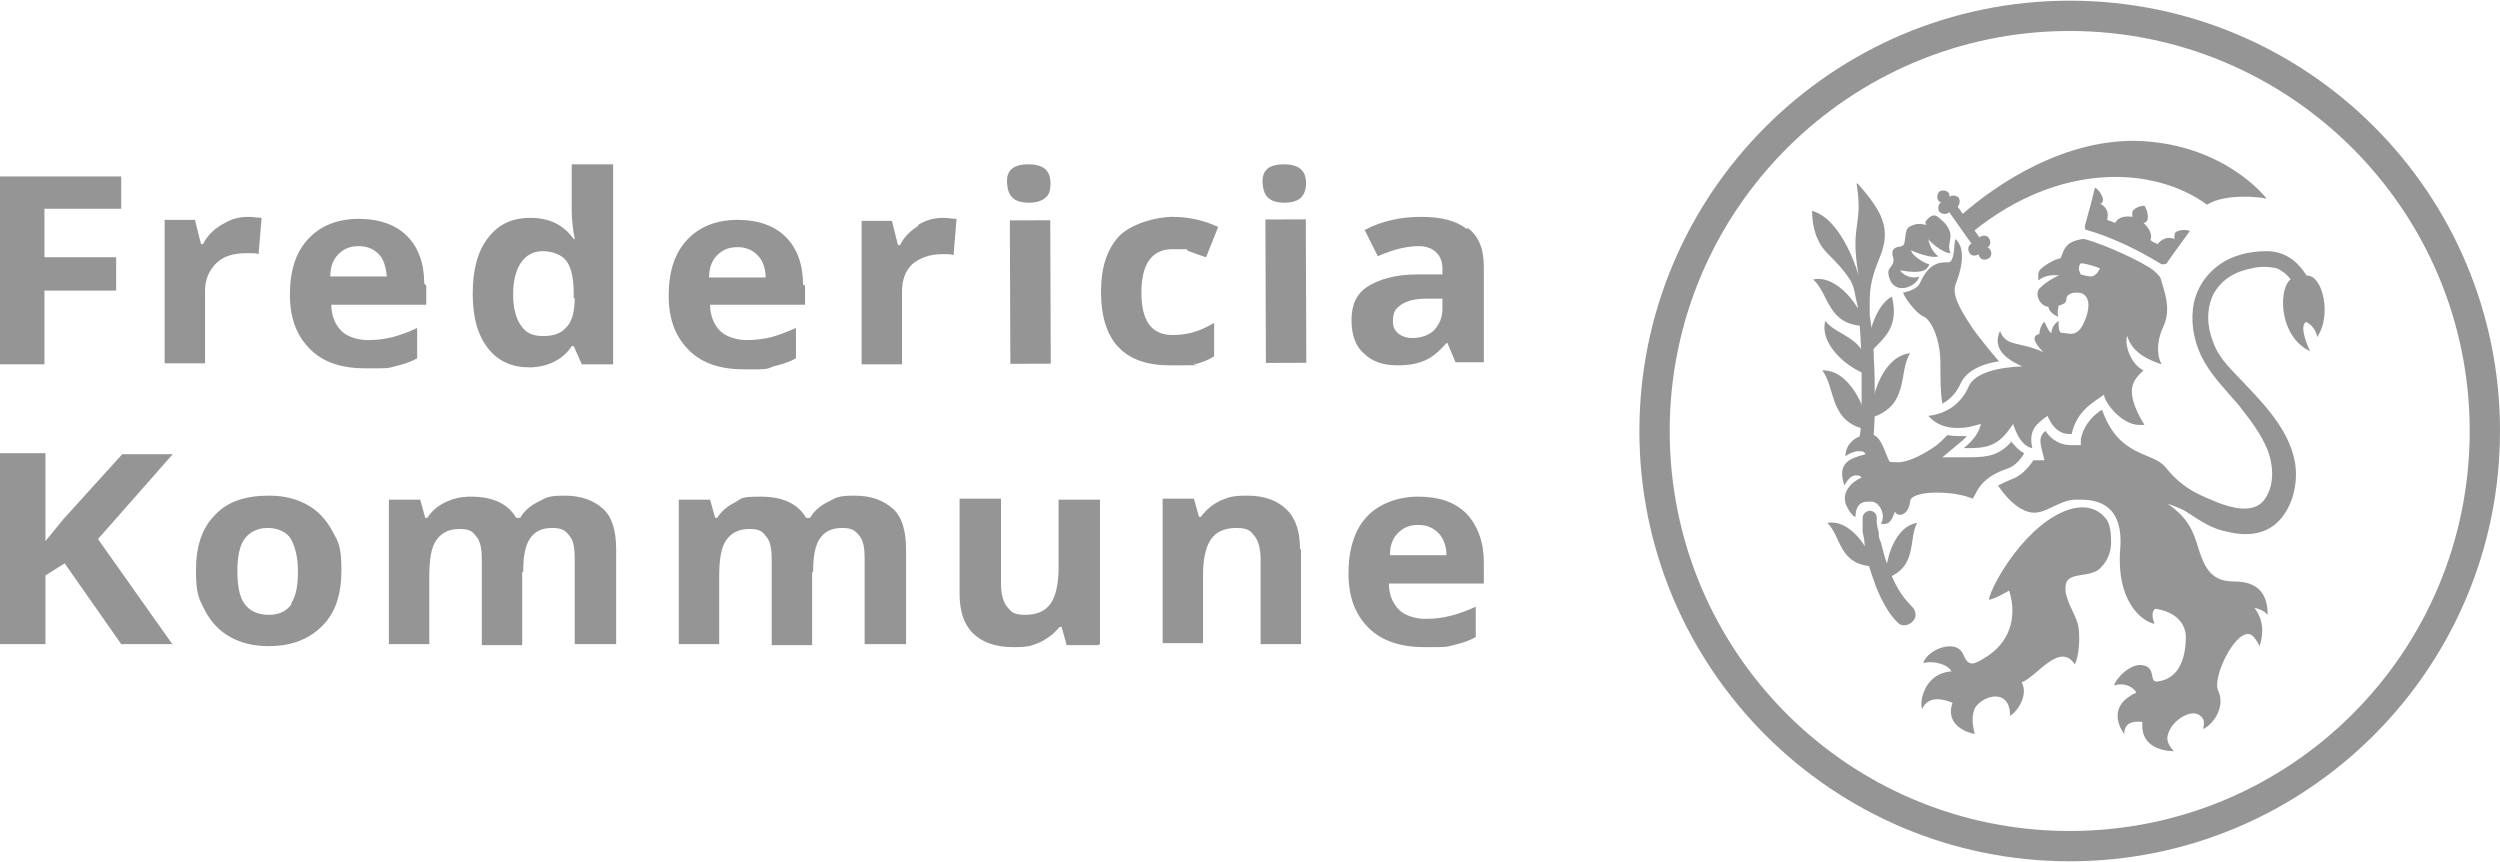 <?xml version="1.0" encoding="UTF-8"?>
<svg id="Layer_1" data-name="Layer 1" xmlns="http://www.w3.org/2000/svg" width="87.3mm" height="30.1mm" version="1.1" viewBox="0 0 247.5 85.2">
  <defs>
    <style>
      .cls-1 {
        fill: #959595;
        stroke-width: 0px;
      }
    </style>
  </defs>
  <path class="cls-1" d="M204.9,0c-23.5,0-42.6,19.1-42.6,42.6s19.1,42.6,42.6,42.6,42.6-19.1,42.6-42.6S228.5,0,204.9,0ZM204.9,82.2c-21.9,0-39.6-17.7-39.6-39.6S183.1,3,204.9,3s39.6,17.7,39.6,39.6-17.7,39.6-39.6,39.6Z"/>
  <g>
    <path class="cls-1" d="M199.1,43.7c-1.1,1.2-2.1,1.5-4,1.5s-.3,0-.5,0h-2.3s1.8-1.5,1.8-1.5c.1-.1.4-.3.6-.6-.3,0-.6,0-.8,0s-.7,0-1.1-.1c-.5.5-.9.9-1.2,1.1-1,.7-2.6,1.6-3.7,1.6s-.8-.1-1-.4c-.6-1.5-.9-2.4-1.9-2.4s-.5,0-.8.2c-1.6.6-1.5,2-1.5,2,.4-.3.9-.5,1.3-.5s.5,0,.7.3c-1.5.4-2.9.8-2.1,3.1.3-.6.7-1,1.1-1s.4,0,.6.2c-1.3.6-2,1.7-1.5,2.8.5,1,.8,1.1.9,1.1s0,0,0,0c0-1.3.7-1.5,1.2-1.5s.4,0,.5,0c.8.2,1.3,1.4.8,2.2.1,0,.2,0,.4,0,.7,0,.9-1.1,1-1.2.1.2.3.3.5.3.4,0,.9-.4,1-1.3,0-.6,1.2-.9,2.6-.9s2.6.2,3.6.6c.5-.8.8-2.1,3.5-3,.6-.2,1.2-.8,1.6-1.5-.6-.3-1-.8-1.4-1.3"/>
    <path class="cls-1" d="M228.4,27.3c-.9-1.5-2.2-2.5-4-2.5-1.7,0-3.5.4-4.9,1.5-1.3,1-2.2,2.5-2.4,4.2-.2,1.8.2,3.6,1.1,5.2.9,1.6,2.2,2.9,3.4,4.3,1.1,1.4,2.2,2.8,2.9,4.5.6,1.6.7,3.6-.4,5-1.1,1.3-3.2.7-4.5.2-1.4-.6-3.4-1.2-5.2-3.5-1.3-1.6-4.6-.9-6.3-5.7-.7.4-1.8,1.4-2.1,2.9v.6c-.1,0-.8,0-.8,0,0,0-.2,0-.2,0-1,0-1.9-.5-2.5-1.4-.5.4-.6.8-.4,1.7l.3,1.2h-1.1c-.5.8-1.3,1.6-2.2,1.9-.5.2-.9.4-1.3.6.9,1.3,1.9,2.3,3,2.6,1.6.5,3-1.3,4.9-1.2,1.2,0,4.6-.1,4.2,4.9-.4,5,2,7.1,3.4,7.4-.5-1.3.1-1.5.1-1.5,1.4.2,2.9,1,3,2.7,0,1.7-.4,4.2-2.8,4.5-.9.1-.1-1.3-1.4-1.6-1.3-.3-2.8,1.4-2.9,2,.8-.3,1.8,0,2.2.7-3.3,1.5-1.2,4.1-1.2,4.1,0-1.1.8-1.3,1.8-1.2-.3,3,3.1,2.9,3.1,2.9-.7-.8-.8-1.3-.4-2.1.5-1.1,2.5-2.4,3.3-1.1.2.3,0,1,0,1,.8-.3,2.3-2,1.5-3.8-.6-1.2,1.5-5.7,3-5.6.4,0,.8.6,1.1,1.2.7-2.2-.2-3.3-.5-3.8,0,0,.9.2,1.3.7,0-1.9-.8-3.3-3.3-3.3-2.1,0-2.8-1.1-3.4-2.8-.6-1.8-.8-3.2-3.2-4.9,0,0,1.5.5,2,.9,1.4.9,2.4,1.6,4,1.9,1.7.4,3.5.3,4.8-.9,1.3-1.2,1.9-3.1,1.9-4.8,0-3.6-2.8-6.6-5.1-9-1.2-1.3-2.5-2.4-3.1-4.1-.6-1.5-.7-3.2,0-4.7.8-1.5,2.2-2.3,3.8-2.6.8-.2,1.7-.2,2.5,0,.7.3,1.2.8,1.6,1.4.3.5.5,1.5,1.3,1.2.8-.3.4-1.1,0-1.6"/>
    <path class="cls-1" d="M190.5,31.3c.6.3,1.6,2,1.6,4.6,0,1.5,0,3,.2,4,.9-.5,1.5-1.3,1.8-2,.5-1.1,1.8-1.9,3.8-2.2-.3-.3-2-2.4-2.5-3.1-1.2-1.8-2.2-3.4-1.8-4.5.4-1,1.2-3.4,0-4.5-.2.3,0,2.4-.8,2.3-.7,0-1.8,0-2.7,2-.3.8-1.7,1-1.7,1,.2.6,1.3,2,1.9,2.3"/>
    <path class="cls-1" d="M200.1,67.5c1.5-.5,3.8-4.1,5.3-1.8.4-.6.6-2.9.3-4-.3-1.1-1.4-2.6-1.2-3.8.1-1.2,1.8-.9,2.7-1.3.4-.1.6-.3.8-.5.7-.7,1-1.6,1-2.5,0-.9-.1-1.8-.5-2.3-.7-.9-1.8-1.4-3.4-1-4.4,1.2-8,7.6-8.2,9,.5,0,2-.9,2-.9.5,1.5.8,4.4-2,6.4-.9.6-1.4.8-1.5.8-.1,0-.6.2-1-.8-.7-1.8-3.7-.5-4,.8.7-.3,2.4,0,2.8.8-2.8.2-3.2,3.2-2.9,3.7.6-1.3,2-1,3-.6-.8,2.3,1.6,3,2.2,3.1-.2-.8-.4-1.9.1-2.7.9-1.2,3.4-1.8,3.4.9.7-.4,1.9-2.1,1.1-3.4"/>
    <path class="cls-1" d="M190.6,21.9c.9-1.2,1.3-.4,1.7-.1.4.3.8,1,.8,1.4,0,.7-.3,1.1,0,1.8-.8,0-2.1-1.2-2.2-1.4.2,1,.7,1.5,1,1.7-.6.3-2.6-.5-2.7-.6,0,.5,1.3,1.3,1.8,1.4-.2.5-.5,1-2.9.6.3.5,1.3.9,1.9.6-.2,1-2.5,2-3,0-.2-.8.2-.8.4-1.3.2-.5-.2-.8,0-1.3.3-.5.9-.2,1.1-.6.2-.5,0-1.6.7-1.8.7-.3.9-.2,1.5-.1"/>
    <path class="cls-1" d="M194.2,21.2c3.4-3,10.3-7.7,17.9-7.3,8.4.5,12.3,5.7,12.3,5.7-2.1-.4-4.7-.2-5.9.6-5.2-3.8-14.5-4.3-23.1,2.6l-1.2-1.6Z"/>
    <rect class="cls-1" x="194" y="19.2" width="1" height="6.1" transform="translate(23 116.6) rotate(-35.3)"/>
    <path class="cls-1" d="M192.8,19.9c-.3.2-.7.1-.9-.1-.2-.3-.1-.7.1-.9.3-.2.7-.1.9.1.2.3.1.7-.1.9"/>
    <path class="cls-1" d="M192.9,21c-.3.2-.7.1-.9-.1-.2-.3-.1-.7.1-.9.3-.2.7-.1.9.1.2.3.1.7-.1.9"/>
    <path class="cls-1" d="M193.8,20.4c-.3.2-.7.1-.9-.1-.2-.3-.1-.7.1-.9.3-.2.7-.1.9.1.2.3.1.7-.1.9"/>
    <path class="cls-1" d="M196.1,24.5c-.3.2-.3.6-.1.9.2.3.6.3.9.1.3-.2.3-.6.1-.9-.2-.3-.6-.3-.9-.1"/>
    <path class="cls-1" d="M195.1,24.1c-.3.2-.3.6-.1.9.2.3.6.3.9.1.3-.2.3-.6.1-.9-.2-.3-.6-.3-.9-.1"/>
    <path class="cls-1" d="M196,23.4c-.3.2-.3.6-.1.9.2.3.6.3.9.1.3-.2.3-.6.1-.9-.2-.3-.6-.3-.9-.1"/>
    <path class="cls-1" d="M185.8,51.6c0,.3.1.7.2,1.1,0,.4,0,.5.2.9.2.8.4,1.6.7,2.4.3.8.6,1.5,1,2.2.4.7.9,1.3,1.4,1.8.4.4.5,1.1,0,1.5-.4.4-1.1.5-1.5,0,0,0,0,0,0,0-.7-.7-1.2-1.6-1.6-2.4-.4-.8-.7-1.7-1-2.6-.3-.9-.5-1.7-.6-2.6,0-.4-.1-.9-.2-1.3,0-.5,0-.9,0-1.4,0-.4.4-.7.7-.7.4,0,.7.3.7.7v.4Z"/>
    <path class="cls-1" d="M185.5,56c-.4-1.7-2.3-4.7-4.6-4.3,1.4,1.3,1.1,4.2,4.6,4.3"/>
    <path class="cls-1" d="M186.7,57.2c-.1-1.8.9-5.2,3.1-5.5-.9,1.6.1,4.4-3.1,5.5"/>
    <path class="cls-1" d="M185.2,41.3c0-2.1,1.2-6.1,3.9-6.4-1.2,1.9,0,5.2-3.9,6.4"/>
    <path class="cls-1" d="M185,42.5c-.2-2.1-1.9-6-4.6-5.9,1.4,1.8.6,5.2,4.6,5.9"/>
    <path class="cls-1" d="M184.7,32.2c-.5-1.9-2.8-5.1-5.2-4.6,1.6,1.4,1.4,4.6,5.2,4.6"/>
    <path class="cls-1" d="M184.8,37c-1.8-.6-4.7-2.9-4.1-5.3,1.2,1.6,4.4,1.6,4.1,5.3"/>
    <path class="cls-1" d="M185.1,35.3c-.5-1.8.6-5.2,2.2-6,1,4-2.2,4.7-2.2,6"/>
    <path class="cls-1" d="M183.8,18.1c.7,4.3-.7,3.9.2,9.1,0,0-1.5-5.5-4.6-6.4,0,.5,0,2.7,1.5,4.2.7.7,1.5,1.5,2.1,2.4.3.4.5.9.6,1.4.1.6.3,1.4.3,1.4,0,.3.1.7.1,1,.2,1.4.2,2.8.3,4.2,0,1.4,0,2.8,0,4.2,0,1.4,0,2.8-.3,4.1h0s0,0,0,0c0,.2,0,.5.3.6.5.3,1.1,0,1.1-.5.2-1.5.2-2.9.2-4.3,0-1.4,0-2.8-.1-4.2,0-1.4-.2-2.8-.4-4.2h0c0-.4,0-1,0-1.3,0-1.6.3-2.7,1-4.4,1.1-2.7.4-4.4-2.2-7.3"/>
    <path class="cls-1" d="M215.3,23.1c0,.1-.1.3,0,.5-.7-.3-1.3,0-1.7.5-.2-.1-.5-.2-.7-.4.2-.5-.1-1.2-.7-1.7.2,0,.3-.1.4-.3.1-.3,0-1-.3-1.4-.5,0-1.1.3-1.2.6,0,.2,0,.3,0,.5-.7-.1-1.4,0-1.7.6-.3-.1-.5-.2-.8-.3,0,0,0,0,0,0,.2-.6,0-1.3-.7-1.6.2,0,.3-.2.3-.4,0-.3-.4-1-.8-1.2-.3,1.3-.8,3.1-1,3.8,0,.2,0,.4.2.4,2.7.8,5.1,2,7.4,3.4.2,0,.4,0,.5-.1.4-.6,1.5-2.1,2.3-3.2-.5-.2-1.2-.1-1.5.2"/>
    <path class="cls-1" d="M227.7,27.5c-2.1-1-2.7,5.5,1,7.2,0,0-1.2-2.4-.4-2.9,1,.5,1.1,1.5,1.1,1.5,1.7-2.5.2-7.3-1.7-5.8"/>
    <path class="cls-1" d="M213.9,27.5c0-.2-.6-.7-.7-.8-1.2-.9-4.7-2.5-6.8-3.1,0,0-.1,0-.2,0s0,0-.1,0c-1.6.3-1.7.9-2.1,1.9-.7.1-1.7.8-2,1.1-.3.3-.2.8-.2,1.1.5-.4,1.1-.6,2.1-.5,0,0,0,0,0,0h0c-.2,0-1.3.6-1.9,1.2,0,0,0,0,0,0-.7.6,0,1.9.8,1.9s0,0,0,0c0,.5.7.9,1,1-.2-.4,0-.9,0-1.1,1.1-.3.6-.7.9-1,.2-.2.5-.3.8-.3s.6,0,.8.2c.5.3.7,1.3,0,2.8s-1.5,1-2,1-.1,0-.1,0h0c-.4,0-.4-.5-.4-1.2-.3.2-.7.6-.7,1.2-.2,0-.5-.7-.7-1.1-.1,0-.5.6-.5,1.2-.9.2-.4,1,.4,1.8,0,0,0,.1,0,0-2.4-1.1-3.7-.5-4.3-2.1-.6,1.3-.1,2.5,2.2,3.5-2.3.1-4.7.6-5.3,2-.7,1.6-2.1,2.7-4,2.9.8.9,1.8,1.2,2.9,1.2s1.5-.2,2.3-.4c-.2,1.3-1.7,2.4-1.7,2.4.2,0,.3,0,.5,0,2.1,0,3.1-.4,4.4-2.4,0,0,.6,2.2,1.9,2.4-.4-1.8.4-2.4,1.5-3.2.3.7.9,1.8,2.2,1.8s.1,0,.2,0c.5-2.3,2.1-3.1,3.2-3.9,0,.7,1.7,3,3.5,3s.3,0,.5,0c-2.2-3.6-1-4.5-.1-5.4-1.4-.7-1.9-2.8-1.6-3.4.5,1.8,2.5,2.5,3.4,2.8-.3-.5-.7-1.9.2-3.8.8-1.8,0-3.6-.3-4.7ZM207.1,27.3c-.5,0-1.1-.2-1.1-.2-.3-.5-.2-.9,0-1.1.5,0,1.4.3,1.9.5,0,0-.3.7-.8.8Z"/>
  </g>
  <path class="cls-1" d="M128.7,54.3c0-1.7-.4-3-1.3-3.9-.9-.9-2.2-1.4-3.9-1.4s-1.9.2-2.7.5c-.8.4-1.4.9-1.9,1.6h-.2s-.5-1.8-.5-1.8h-3.1s0,14.3,0,14.3h4s0-6.7,0-6.7c0-1.7.3-2.9.8-3.6.5-.7,1.3-1.1,2.5-1.1s1.4.3,1.8.8c.4.5.6,1.3.6,2.3v8.4s4,0,4,0v-9.4Z"/>
  <path class="cls-1" d="M108.9,63.7v-14.3s-4.1,0-4.1,0v6.7c0,1.7-.3,2.9-.8,3.6-.5.7-1.3,1.1-2.5,1.1s-1.4-.3-1.8-.8c-.4-.5-.6-1.3-.6-2.3v-8.4s-4.1,0-4.1,0v9.4c0,1.7.4,3,1.3,3.9.9.9,2.2,1.4,4,1.4s1.9-.2,2.7-.5c.8-.4,1.4-.9,1.9-1.5h.2s.5,1.8.5,1.8h3.1Z"/>
  <path class="cls-1" d="M80.5,56.5c0-1.5.2-2.6.7-3.3.5-.7,1.2-1,2.2-1s1.3.3,1.7.8c.4.5.5,1.3.5,2.3v8.4s4.1,0,4.1,0v-9.4c0-1.8-.4-3.2-1.3-4-.9-.8-2.1-1.3-3.8-1.3s-1.8.2-2.6.6c-.8.4-1.4.9-1.8,1.6h-.4c-.8-1.4-2.3-2.1-4.5-2.1s-1.8.2-2.6.6c-.8.4-1.3.9-1.7,1.5h-.2s-.5-1.8-.5-1.8h-3.1s0,14.3,0,14.3h4s0-6.7,0-6.7c0-1.7.2-2.9.7-3.6.5-.7,1.2-1.1,2.3-1.1s1.3.3,1.7.8c.4.5.5,1.3.5,2.3v8.4s4,0,4,0v-7.2Z"/>
  <path class="cls-1" d="M51.8,56.5c0-1.5.2-2.6.7-3.3.5-.7,1.2-1,2.2-1s1.3.3,1.7.8c.4.5.5,1.3.5,2.3v8.4s4.1,0,4.1,0v-9.4c0-1.8-.4-3.2-1.3-4-.9-.8-2.1-1.3-3.8-1.3s-1.8.2-2.6.6c-.8.4-1.4.9-1.8,1.6h-.4c-.8-1.4-2.3-2.1-4.5-2.1-1,0-1.8.2-2.6.6-.8.4-1.3.9-1.7,1.5h-.2s-.5-1.8-.5-1.8h-3.1s0,14.3,0,14.3h4s0-6.7,0-6.7c0-1.7.2-2.9.7-3.6.5-.7,1.2-1.1,2.3-1.1s1.3.3,1.7.8c.4.5.5,1.3.5,2.3v8.4s4,0,4,0v-7.2Z"/>
  <path class="cls-1" d="M32.9,52.5c-.6-1.1-1.4-2-2.5-2.6-1.1-.6-2.3-.9-3.8-.9-2.3,0-4.1.6-5.3,1.9-1.3,1.3-1.9,3.1-1.9,5.5s.3,2.8.9,4c.6,1.1,1.4,2,2.5,2.6,1.1.6,2.3.9,3.8.9,2.3,0,4-.7,5.3-2,1.3-1.3,1.9-3.1,1.9-5.5s-.3-2.8-.9-3.9ZM28.9,59.7c-.5.7-1.2,1.1-2.3,1.1s-1.9-.4-2.4-1.1c-.5-.7-.7-1.8-.7-3.2s.2-2.5.7-3.2c.5-.7,1.3-1.1,2.3-1.1s1.9.4,2.3,1.1.7,1.8.7,3.2-.2,2.5-.7,3.2Z"/>
  <path class="cls-1" d="M145.2,22.6c-1-.8-2.5-1.2-4.5-1.2s-3.9.4-5.6,1.3l1.3,2.6c1.6-.7,2.9-1,4.1-1s2.3.7,2.3,2.2v.6s-2.5,0-2.5,0c-2.2,0-3.8.5-4.9,1.2-1.1.7-1.6,1.8-1.6,3.3s.4,2.6,1.2,3.3c.8.8,1.9,1.2,3.3,1.2s2.1-.2,2.8-.5c.7-.3,1.4-.9,2.1-1.7h.1s.8,1.9.8,1.9h2.8s0-9.5,0-9.5c0-1.7-.5-3-1.6-3.8ZM142.8,30.5c0,.9-.3,1.5-.8,2.1-.5.5-1.3.8-2.2.8s-1.9-.5-1.9-1.6.3-1.3.8-1.7c.6-.4,1.4-.6,2.6-.6h1.5c0,0,0,1.1,0,1.1Z"/>
  <rect class="cls-1" x="125.2" y="21.7" width="4" height="14.2" transform="translate(0 .4) rotate(-.2)"/>
  <path class="cls-1" d="M127.2,20c.7,0,1.3-.2,1.6-.5s.5-.8.5-1.4c0-1.3-.7-1.9-2.2-1.9s-2.2.6-2.1,1.9.7,1.9,2.2,1.9"/>
  <path class="cls-1" d="M118.3,36c.7-.2,1.3-.4,1.9-.8v-3.3c-.7.4-1.3.7-2,.9-.6.2-1.4.3-2.1.3-2.1,0-3.1-1.4-3.1-4.2s1-4.3,3.1-4.3,1.1,0,1.6.2c.5.2,1.1.4,1.7.6l1.2-3c-1.3-.6-2.8-1-4.5-1s-4.1.7-5.3,1.9c-1.2,1.3-1.8,3.1-1.8,5.5,0,4.9,2.3,7.3,6.8,7.3s1.8,0,2.5-.2"/>
  <rect class="cls-1" x="99.9" y="21.8" width="4" height="14.2" transform="translate(0 .3) rotate(-.2)"/>
  <path class="cls-1" d="M101.9,20c.7,0,1.3-.2,1.6-.5.4-.3.5-.8.5-1.4,0-1.3-.7-1.9-2.2-1.9s-2.2.6-2.1,1.9.7,1.9,2.2,1.9"/>
  <path class="cls-1" d="M90.9,22.3c-.8.5-1.4,1.1-1.8,1.9h-.2s-.6-2.4-.6-2.4h-3s0,14.2,0,14.2h4s0-7.2,0-7.2c0-1.1.3-2,1-2.7.7-.6,1.7-1,2.9-1s.8,0,1.2.1l.3-3.6c-.4,0-.8-.1-1.3-.1-.9,0-1.7.2-2.5.7"/>
  <path class="cls-1" d="M79.5,28.1c0-2-.6-3.6-1.7-4.7-1.1-1.1-2.7-1.7-4.8-1.7s-3.8.7-5,2c-1.2,1.3-1.8,3.1-1.8,5.5s.7,4.1,2,5.4c1.3,1.3,3.1,1.9,5.5,1.9s2.1,0,2.9-.3c.8-.2,1.5-.4,2.2-.8v-3c-.9.4-1.7.7-2.4.9-.8.2-1.6.3-2.5.3s-2-.3-2.6-.9c-.6-.6-1-1.5-1-2.6h9.4s0-1.9,0-1.9ZM70.2,27.4c0-1,.3-1.7.8-2.2.5-.5,1.1-.8,2-.8s1.5.3,2,.8c.5.5.8,1.3.8,2.2h-5.6Z"/>
  <path class="cls-1" d="M56.6,16.2v4.6c0,.8.1,1.8.3,2.8h-.1c-1-1.4-2.4-2.1-4.3-2.1s-3.2.7-4.2,2c-1,1.3-1.5,3.1-1.5,5.5s.5,4.1,1.5,5.4c1,1.3,2.4,1.9,4.1,1.9s3.3-.7,4.2-2.1h.2s.8,1.8.8,1.8h3.1s0-19.8,0-19.8h-4.1ZM56.9,29.4c0,1.4-.3,2.4-.8,2.9-.5.6-1.2.9-2.3.9s-1.7-.3-2.2-1c-.5-.7-.8-1.7-.8-3.1s.3-2.5.8-3.2c.5-.7,1.2-1.1,2.1-1.1s1.9.3,2.4,1c.5.7.7,1.8.7,3.3v.4Z"/>
  <path class="cls-1" d="M42,28c0-2-.6-3.6-1.7-4.7-1.1-1.1-2.7-1.7-4.8-1.7s-3.8.7-5,2c-1.2,1.3-1.8,3.1-1.8,5.5s.7,4.1,2,5.4c1.3,1.3,3.1,1.9,5.5,1.9s2.1,0,2.9-.2c.8-.2,1.5-.4,2.2-.8v-3c-.8.4-1.7.7-2.4.9-.8.2-1.6.3-2.5.3s-2-.3-2.6-.9c-.6-.6-1-1.5-1-2.6h9.4s0-1.9,0-1.9ZM32.7,27.3c0-1,.3-1.7.8-2.2.5-.5,1.1-.8,2-.8s1.5.3,2,.8c.5.5.7,1.3.8,2.2h-5.6Z"/>
  <polygon class="cls-1" points="4.4 28.7 11.5 28.7 11.5 25.4 4.4 25.4 4.4 20.6 12 20.6 12 17.4 0 17.4 0 36 4.4 36 4.4 28.7"/>
  <path class="cls-1" d="M146.9,55.6c0-2-.6-3.6-1.7-4.8-1.2-1.2-2.8-1.7-4.8-1.7s-3.9.7-5.1,2c-1.2,1.3-1.8,3.2-1.8,5.6s.7,4.1,2,5.4c1.3,1.3,3.2,1.9,5.5,1.9s2.1,0,2.9-.2c.8-.2,1.5-.4,2.2-.8v-3c-.9.4-1.7.7-2.5.9-.8.2-1.6.3-2.5.3s-2-.3-2.6-.9c-.6-.6-1-1.5-1-2.6h9.4v-1.9ZM137.6,54.9c0-1,.3-1.7.8-2.2.5-.5,1.1-.8,2-.8s1.5.3,2,.8c.5.5.8,1.3.8,2.2h-5.6Z"/>
  <path class="cls-1" d="M21.9,22.2c-.8.5-1.4,1.1-1.8,1.9h-.2l-.6-2.4h-3v14.2h4v-7.2c0-1.1.4-2,1.1-2.7s1.7-1,3-1,.8,0,1.2.1l.3-3.6c-.4,0-.8-.1-1.3-.1-.9,0-1.7.2-2.5.7"/>
  <path class="cls-1" d="M17.1,63.7h-5.1l-5.6-8-1.9,1.2v6.8H0v-18.9h4.5v8.7l1.8-2.2,5.8-6.4h5l-7.4,8.4,7.5,10.6Z"/>
</svg>